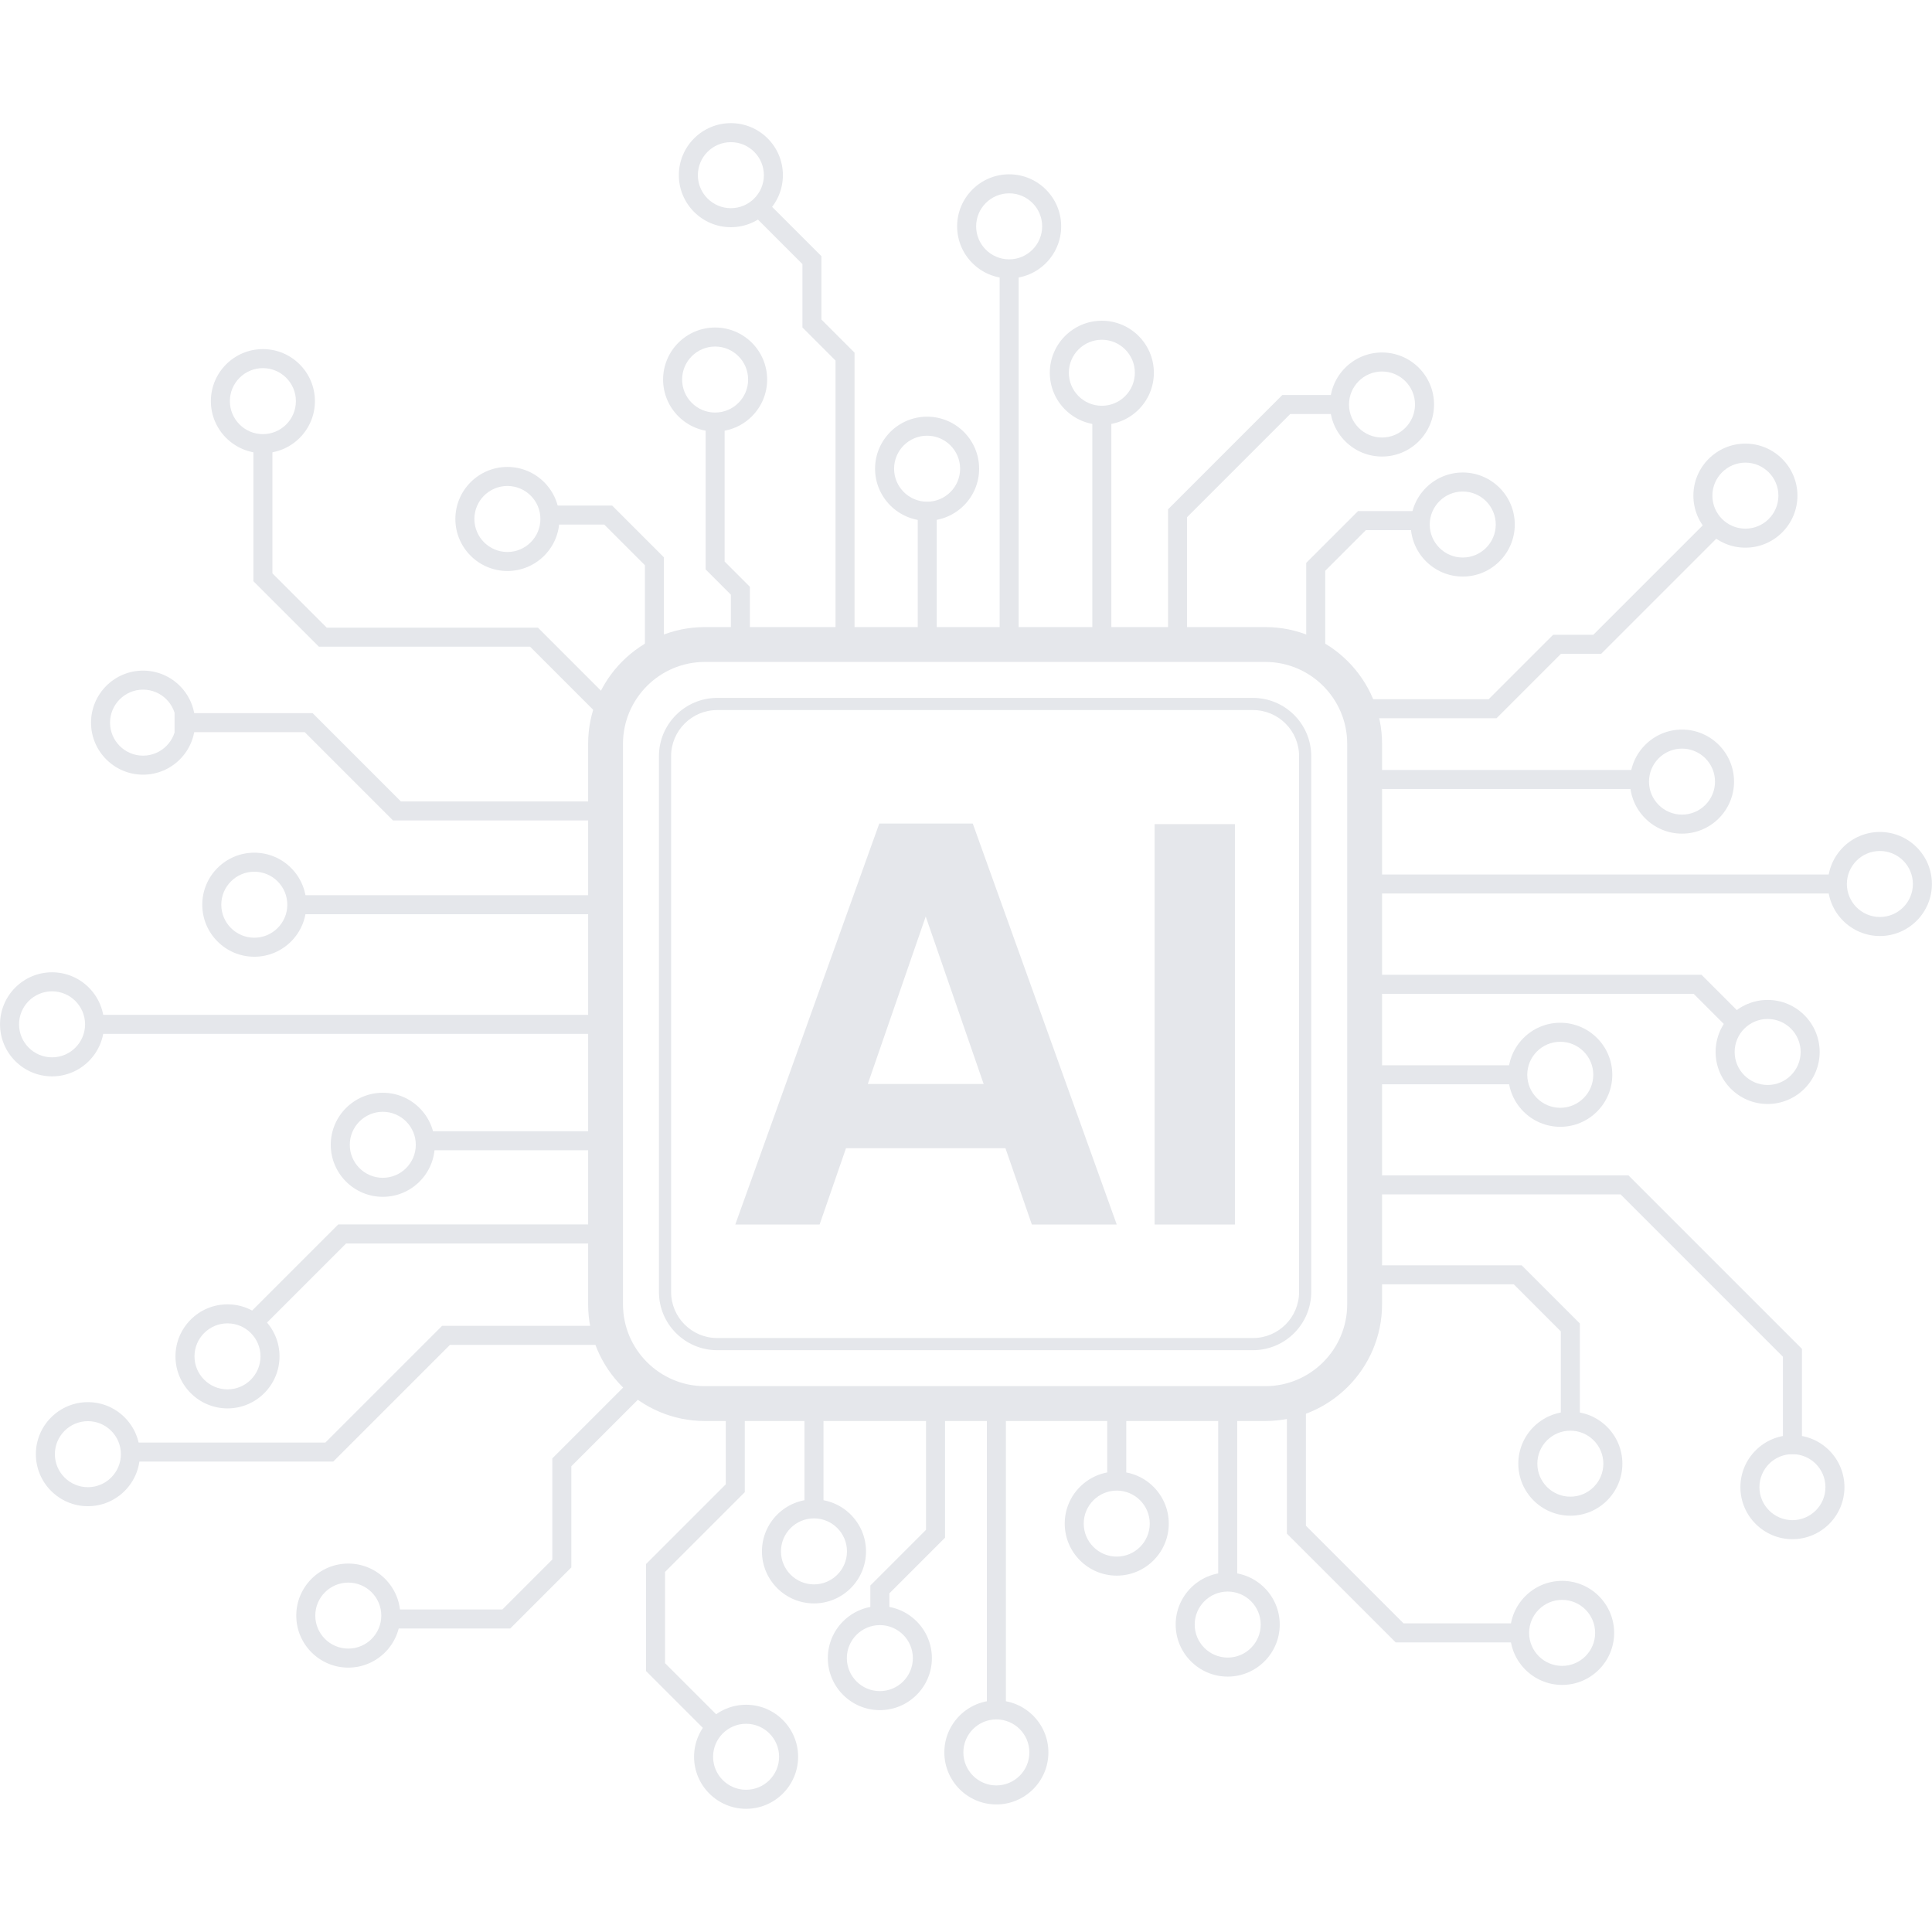 <svg xmlns="http://www.w3.org/2000/svg" xmlns:xlink="http://www.w3.org/1999/xlink" width="800" zoomAndPan="magnify" viewBox="0 0 600 600" height="800" preserveAspectRatio="xMidYMid meet" version="1.2"><defs><clipPath id="8a8ffcce0c"><path d="M 210 38.25 L 244 38.25 L 244 71 L 210 71 Z M 210 38.25 "/></clipPath><clipPath id="8f1a0ed5b1"><path d="M 215 529 L 248 529 L 248 561.75 L 215 561.75 Z M 215 529 "/></clipPath></defs><g id="440f9b1f0d"><path style=" stroke:none;fill-rule:nonzero;fill:#e5e7eb;fill-opacity:1;" d="M 392.953 441.309 L 218.91 441.309 C 198.914 441.309 182.648 425.043 182.648 405.051 L 182.648 231.008 C 182.648 211.012 198.914 194.746 218.91 194.746 L 392.953 194.746 C 412.945 194.746 429.211 211.012 429.211 231.008 L 429.211 405.051 C 429.211 425.043 412.945 441.309 392.953 441.309 Z M 218.906 205.57 C 204.883 205.57 193.473 216.98 193.473 231.008 L 193.473 405.051 C 193.473 419.074 204.883 430.484 218.906 430.484 L 392.953 430.484 C 406.977 430.484 418.387 419.074 418.387 405.051 L 418.387 231.008 C 418.387 216.98 406.977 205.57 392.953 205.57 Z M 218.906 205.57 "/><path style=" stroke:none;fill-rule:nonzero;fill:#e5e7eb;fill-opacity:1;" d="M 389.129 419.312 L 222.73 419.312 C 212.758 419.312 204.641 411.199 204.641 401.227 L 204.641 234.828 C 204.641 224.855 212.758 216.742 222.73 216.742 L 389.129 216.742 C 399.102 216.742 407.215 224.855 407.215 234.828 L 407.215 401.227 C 407.215 411.199 399.102 419.312 389.129 419.312 Z M 222.73 220.516 C 214.84 220.516 208.418 226.938 208.418 234.828 L 208.418 401.227 C 208.418 409.117 214.84 415.539 222.73 415.539 L 389.129 415.539 C 397.02 415.539 403.441 409.117 403.441 401.227 L 403.441 234.828 C 403.441 226.938 397.02 220.516 389.129 220.516 Z M 222.73 220.516 "/><path style=" stroke:none;fill-rule:nonzero;fill:#e5e7eb;fill-opacity:1;" d="M 312.258 356.598 L 262.73 356.598 L 254.535 380.289 L 228.348 380.289 L 273.066 255.766 L 302.102 255.766 L 346.816 380.289 L 320.453 380.289 Z M 287.492 284.625 L 269.5 336.645 L 305.484 336.645 Z M 287.492 284.625 "/><path style=" stroke:none;fill-rule:nonzero;fill:#e5e7eb;fill-opacity:1;" d="M 358.57 255.941 L 383.512 255.941 L 383.512 380.289 L 358.57 380.289 Z M 358.57 255.941 "/><path style=" stroke:none;fill-rule:nonzero;fill:#e5e7eb;fill-opacity:1;" d="M 310.449 84.594 L 316.355 84.594 L 316.355 200.16 L 310.449 200.16 Z M 310.449 84.594 "/><path style=" stroke:none;fill-rule:nonzero;fill:#e5e7eb;fill-opacity:1;" d="M 313.402 86.449 C 304.492 86.449 297.246 79.203 297.246 70.289 C 297.246 61.383 304.492 54.133 313.402 54.133 C 322.312 54.133 329.559 61.379 329.559 70.289 C 329.559 79.203 322.312 86.449 313.402 86.449 Z M 313.402 60.039 C 307.75 60.039 303.148 64.641 303.148 70.289 C 303.148 75.945 307.75 80.543 313.402 80.543 C 319.055 80.543 323.652 75.941 323.652 70.289 C 323.656 64.641 319.055 60.039 313.402 60.039 Z M 313.402 60.039 "/><g clip-rule="nonzero" clip-path="url(#8a8ffcce0c)"><path style=" stroke:none;fill-rule:nonzero;fill:#e5e7eb;fill-opacity:1;" d="M 226.977 70.559 C 218.07 70.559 210.82 63.309 210.82 54.398 C 210.82 45.488 218.066 38.242 226.977 38.242 C 235.891 38.242 243.137 45.488 243.137 54.398 C 243.137 63.309 235.891 70.559 226.977 70.559 Z M 226.977 44.148 C 221.324 44.148 216.727 48.746 216.727 54.402 C 216.727 60.055 221.328 64.652 226.977 64.652 C 232.629 64.652 237.23 60.051 237.23 54.402 C 237.23 48.746 232.629 44.148 226.977 44.148 Z M 226.977 44.148 "/></g><path style=" stroke:none;fill-rule:nonzero;fill:#e5e7eb;fill-opacity:1;" d="M 222.09 134.027 C 213.18 134.027 205.93 126.777 205.93 117.871 C 205.93 108.961 213.176 101.711 222.09 101.711 C 231 101.711 238.246 108.961 238.246 117.871 C 238.246 126.781 230.996 134.027 222.09 134.027 Z M 222.09 107.621 C 216.434 107.621 211.836 112.219 211.836 117.871 C 211.836 123.523 216.438 128.121 222.09 128.121 C 227.742 128.121 232.34 123.523 232.34 117.871 C 232.34 112.219 227.742 107.621 222.09 107.621 Z M 222.09 107.621 "/><path style=" stroke:none;fill-rule:nonzero;fill:#e5e7eb;fill-opacity:1;" d="M 287.918 161.719 C 279.008 161.719 271.762 154.473 271.762 145.559 C 271.762 136.648 279.008 129.402 287.918 129.402 C 296.828 129.402 304.078 136.652 304.078 145.559 C 304.078 154.469 296.828 161.719 287.918 161.719 Z M 287.918 135.309 C 282.266 135.309 277.668 139.91 277.668 145.562 C 277.668 151.215 282.27 155.812 287.918 155.812 C 293.57 155.812 298.172 151.215 298.172 145.562 C 298.172 139.906 293.57 135.309 287.918 135.309 Z M 287.918 135.309 "/><path style=" stroke:none;fill-rule:nonzero;fill:#e5e7eb;fill-opacity:1;" d="M 429.195 141.781 C 420.285 141.781 413.039 134.531 413.039 125.621 C 413.039 116.711 420.285 109.465 429.195 109.465 C 438.105 109.465 445.355 116.711 445.355 125.621 C 445.355 134.531 438.105 141.781 429.195 141.781 Z M 429.195 115.371 C 423.543 115.371 418.945 119.973 418.945 125.621 C 418.945 131.273 423.543 135.875 429.195 135.875 C 434.848 135.875 439.445 131.273 439.445 125.621 C 439.445 119.973 434.848 115.371 429.195 115.371 Z M 429.195 115.371 "/><path style=" stroke:none;fill-rule:nonzero;fill:#e5e7eb;fill-opacity:1;" d="M 542.051 170.086 C 533.141 170.086 525.895 162.84 525.895 153.93 C 525.895 145.02 533.141 137.77 542.051 137.77 C 550.961 137.77 558.211 145.02 558.211 153.93 C 558.207 162.836 550.961 170.086 542.051 170.086 Z M 542.051 143.676 C 536.398 143.676 531.797 148.277 531.797 153.93 C 531.797 159.582 536.398 164.18 542.051 164.18 C 547.703 164.18 552.301 159.582 552.301 153.93 C 552.301 148.273 547.703 143.676 542.051 143.676 Z M 542.051 143.676 "/><path style=" stroke:none;fill-rule:nonzero;fill:#e5e7eb;fill-opacity:1;" d="M 583.816 290.688 C 574.906 290.688 567.656 283.441 567.656 274.531 C 567.656 265.621 574.906 258.375 583.816 258.375 C 592.723 258.375 599.973 265.621 599.973 274.531 C 599.973 283.441 592.723 290.688 583.816 290.688 Z M 583.816 264.281 C 578.164 264.281 573.562 268.879 573.562 274.531 C 573.562 280.184 578.164 284.781 583.816 284.781 C 589.469 284.781 594.066 280.184 594.066 274.531 C 594.066 268.879 589.469 264.281 583.816 264.281 Z M 583.816 264.281 "/><path style=" stroke:none;fill-rule:nonzero;fill:#e5e7eb;fill-opacity:1;" d="M 548.957 342.855 C 540.047 342.855 532.797 335.609 532.797 326.699 C 532.797 317.789 540.047 310.539 548.957 310.539 C 557.863 310.539 565.113 317.789 565.113 326.699 C 565.113 335.609 557.863 342.855 548.957 342.855 Z M 548.957 316.449 C 543.305 316.449 538.707 321.047 538.707 326.699 C 538.707 332.352 543.305 336.949 548.957 336.949 C 554.605 336.949 559.207 332.352 559.207 326.699 C 559.207 321.047 554.609 316.449 548.957 316.449 Z M 548.957 316.449 "/><path style=" stroke:none;fill-rule:nonzero;fill:#e5e7eb;fill-opacity:1;" d="M 484.555 349.941 C 475.648 349.941 468.398 342.691 468.398 333.781 C 468.398 324.875 475.648 317.625 484.555 317.625 C 493.465 317.625 500.715 324.875 500.715 333.781 C 500.715 342.691 493.465 349.941 484.555 349.941 Z M 484.555 323.531 C 478.902 323.531 474.305 328.133 474.305 333.781 C 474.305 339.434 478.906 344.035 484.555 344.035 C 490.207 344.035 494.809 339.434 494.809 333.781 C 494.809 328.129 490.211 323.531 484.555 323.531 Z M 484.555 323.531 "/><path style=" stroke:none;fill-rule:nonzero;fill:#e5e7eb;fill-opacity:1;" d="M 487.684 470.715 C 478.773 470.715 471.527 463.469 471.527 454.559 C 471.527 445.648 478.773 438.402 487.684 438.402 C 496.594 438.402 503.844 445.648 503.844 454.559 C 503.844 463.469 496.594 470.715 487.684 470.715 Z M 487.684 444.309 C 482.031 444.309 477.434 448.906 477.434 454.559 C 477.434 460.211 482.031 464.809 487.684 464.809 C 493.336 464.809 497.934 460.211 497.934 454.559 C 497.934 448.906 493.336 444.309 487.684 444.309 Z M 487.684 444.309 "/><path style=" stroke:none;fill-rule:nonzero;fill:#e5e7eb;fill-opacity:1;" d="M 485.133 523.266 C 476.223 523.266 468.973 516.016 468.973 507.105 C 468.973 498.195 476.223 490.949 485.133 490.949 C 494.039 490.949 501.289 498.195 501.289 507.105 C 501.289 516.016 494.043 523.266 485.133 523.266 Z M 485.133 496.855 C 479.48 496.855 474.879 501.453 474.879 507.105 C 474.879 512.758 479.48 517.359 485.133 517.359 C 490.785 517.359 495.383 512.758 495.383 507.105 C 495.383 501.453 490.785 496.855 485.133 496.855 Z M 485.133 496.855 "/><path style=" stroke:none;fill-rule:nonzero;fill:#e5e7eb;fill-opacity:1;" d="M 381.273 520.684 C 372.367 520.684 365.117 513.434 365.117 504.523 C 365.117 495.617 372.363 488.367 381.273 488.367 C 390.184 488.367 397.434 495.617 397.434 504.523 C 397.434 513.434 390.184 520.684 381.273 520.684 Z M 381.273 494.273 C 375.621 494.273 371.023 498.875 371.023 504.523 C 371.023 510.176 375.621 514.777 381.273 514.777 C 386.926 514.777 391.523 510.176 391.523 504.523 C 391.527 498.871 386.926 494.273 381.273 494.273 Z M 381.273 494.273 "/><path style=" stroke:none;fill-rule:nonzero;fill:#e5e7eb;fill-opacity:1;" d="M 346.816 489.328 C 337.906 489.328 330.66 482.078 330.66 473.168 C 330.66 464.262 337.906 457.012 346.816 457.012 C 355.727 457.012 362.973 464.262 362.973 473.168 C 362.973 482.078 355.727 489.328 346.816 489.328 Z M 346.816 462.918 C 341.164 462.918 336.562 467.52 336.562 473.168 C 336.562 478.82 341.164 483.418 346.816 483.418 C 352.469 483.418 357.066 478.82 357.066 473.168 C 357.07 467.516 352.469 462.918 346.816 462.918 Z M 346.816 462.918 "/><path style=" stroke:none;fill-rule:nonzero;fill:#e5e7eb;fill-opacity:1;" d="M 273.246 531.098 C 264.34 531.098 257.09 523.852 257.09 514.941 C 257.09 506.031 264.34 498.781 273.246 498.781 C 282.156 498.781 289.406 506.031 289.406 514.941 C 289.406 523.852 282.156 531.098 273.246 531.098 Z M 273.246 504.691 C 267.594 504.691 262.996 509.289 262.996 514.941 C 262.996 520.594 267.594 525.191 273.246 525.191 C 278.898 525.191 283.496 520.594 283.496 514.941 C 283.496 509.289 278.898 504.691 273.246 504.691 Z M 273.246 504.691 "/><path style=" stroke:none;fill-rule:nonzero;fill:#e5e7eb;fill-opacity:1;" d="M 252.785 497.953 C 243.875 497.953 236.629 490.703 236.629 481.797 C 236.629 472.887 243.875 465.637 252.785 465.637 C 261.695 465.637 268.945 472.887 268.945 481.797 C 268.945 490.703 261.695 497.953 252.785 497.953 Z M 252.785 471.543 C 247.133 471.543 242.535 476.145 242.535 481.797 C 242.535 487.449 247.133 492.047 252.785 492.047 C 258.438 492.047 263.035 487.445 263.035 481.797 C 263.035 476.141 258.438 471.543 252.785 471.543 Z M 252.785 471.543 "/><path style=" stroke:none;fill-rule:nonzero;fill:#e5e7eb;fill-opacity:1;" d="M 108.164 517.895 C 99.254 517.895 92.008 510.648 92.008 501.738 C 92.008 492.828 99.254 485.578 108.164 485.578 C 117.074 485.578 124.324 492.828 124.324 501.738 C 124.324 510.648 117.074 517.895 108.164 517.895 Z M 108.164 491.488 C 102.512 491.488 97.914 496.086 97.914 501.738 C 97.914 507.387 102.512 511.988 108.164 511.988 C 113.816 511.988 118.414 507.387 118.414 501.738 C 118.414 496.086 113.816 491.488 108.164 491.488 Z M 108.164 491.488 "/><path style=" stroke:none;fill-rule:nonzero;fill:#e5e7eb;fill-opacity:1;" d="M 27.293 467.766 C 18.387 467.766 11.137 460.516 11.137 451.605 C 11.137 442.695 18.387 435.449 27.293 435.449 C 36.203 435.449 43.453 442.695 43.453 451.605 C 43.453 460.516 36.207 467.766 27.293 467.766 Z M 27.293 441.355 C 21.641 441.355 17.043 445.953 17.043 451.605 C 17.043 457.258 21.641 461.859 27.293 461.859 C 32.945 461.859 37.543 457.258 37.543 451.605 C 37.547 445.953 32.945 441.355 27.293 441.355 Z M 27.293 441.355 "/><path style=" stroke:none;fill-rule:nonzero;fill:#e5e7eb;fill-opacity:1;" d="M 70.652 437.391 C 61.742 437.391 54.492 430.141 54.492 421.23 C 54.492 412.324 61.742 405.074 70.652 405.074 C 79.562 405.074 86.809 412.324 86.809 421.23 C 86.809 430.141 79.562 437.391 70.652 437.391 Z M 70.652 410.98 C 65 410.98 60.398 415.582 60.398 421.23 C 60.398 426.883 65 431.484 70.652 431.484 C 76.305 431.484 80.902 426.883 80.902 421.23 C 80.902 415.582 76.305 410.98 70.652 410.98 Z M 70.652 410.98 "/><path style=" stroke:none;fill-rule:nonzero;fill:#e5e7eb;fill-opacity:1;" d="M 118.879 371.684 C 109.969 371.684 102.719 364.434 102.719 355.527 C 102.719 346.617 109.969 339.367 118.879 339.367 C 127.789 339.367 135.035 346.617 135.035 355.527 C 135.035 364.434 127.789 371.684 118.879 371.684 Z M 118.879 345.277 C 113.227 345.277 108.629 349.875 108.629 355.527 C 108.629 361.18 113.227 365.777 118.879 365.777 C 124.531 365.777 129.129 361.176 129.129 355.527 C 129.129 349.875 124.531 345.277 118.879 345.277 Z M 118.879 345.277 "/><path style=" stroke:none;fill-rule:nonzero;fill:#e5e7eb;fill-opacity:1;" d="M 16.164 334.273 C 7.258 334.273 0.008 327.023 0.008 318.117 C 0.008 309.207 7.254 301.957 16.164 301.957 C 25.078 301.957 32.324 309.207 32.324 318.117 C 32.324 327.027 25.074 334.273 16.164 334.273 Z M 16.164 307.863 C 10.512 307.863 5.914 312.465 5.914 318.117 C 5.914 323.77 10.516 328.367 16.164 328.367 C 21.816 328.367 26.418 323.77 26.418 318.117 C 26.418 312.465 21.82 307.863 16.164 307.863 Z M 16.164 307.863 "/><path style=" stroke:none;fill-rule:nonzero;fill:#e5e7eb;fill-opacity:1;" d="M 78.977 297.125 C 70.066 297.125 62.816 289.875 62.816 280.965 C 62.816 272.055 70.066 264.809 78.977 264.809 C 87.887 264.809 95.133 272.055 95.133 280.965 C 95.133 289.875 87.887 297.125 78.977 297.125 Z M 78.977 270.715 C 73.324 270.715 68.723 275.316 68.723 280.965 C 68.723 286.617 73.324 291.215 78.977 291.215 C 84.629 291.215 89.227 286.617 89.227 280.965 C 89.227 275.316 84.629 270.715 78.977 270.715 Z M 78.977 270.715 "/><path style=" stroke:none;fill-rule:nonzero;fill:#e5e7eb;fill-opacity:1;" d="M 44.43 240.582 C 35.52 240.582 28.27 233.336 28.27 224.422 C 28.27 215.512 35.52 208.266 44.43 208.266 C 53.34 208.266 60.586 215.516 60.586 224.422 C 60.586 233.332 53.34 240.582 44.43 240.582 Z M 44.43 214.172 C 38.777 214.172 34.176 218.773 34.176 224.426 C 34.176 230.078 38.777 234.676 44.43 234.676 C 50.082 234.676 54.68 230.074 54.68 224.426 C 54.68 218.77 50.082 214.172 44.43 214.172 Z M 44.43 214.172 "/><g clip-rule="nonzero" clip-path="url(#8f1a0ed5b1)"><path style=" stroke:none;fill-rule:nonzero;fill:#e5e7eb;fill-opacity:1;" d="M 231.707 561.742 C 222.797 561.742 215.547 554.492 215.547 545.582 C 215.547 536.672 222.797 529.426 231.707 529.426 C 240.617 529.426 247.863 536.672 247.863 545.582 C 247.863 554.492 240.613 561.742 231.707 561.742 Z M 231.707 535.332 C 226.055 535.332 221.457 539.93 221.457 545.582 C 221.457 551.234 226.055 555.832 231.707 555.832 C 237.359 555.832 241.957 551.234 241.957 545.582 C 241.957 539.93 237.359 535.332 231.707 535.332 Z M 231.707 535.332 "/></g><path style=" stroke:none;fill-rule:nonzero;fill:#e5e7eb;fill-opacity:1;" d="M 309.43 560.387 C 300.52 560.387 293.273 553.137 293.273 544.227 C 293.273 535.32 300.52 528.07 309.43 528.07 C 318.34 528.07 325.59 535.32 325.59 544.227 C 325.59 553.137 318.34 560.387 309.43 560.387 Z M 309.43 533.977 C 303.777 533.977 299.18 538.578 299.18 544.227 C 299.18 549.879 303.777 554.48 309.43 554.48 C 315.082 554.48 319.684 549.879 319.684 544.227 C 319.684 538.574 315.082 533.977 309.43 533.977 Z M 309.43 533.977 "/><path style=" stroke:none;fill-rule:nonzero;fill:#e5e7eb;fill-opacity:1;" d="M 556.656 478.008 C 547.746 478.008 540.496 470.758 540.496 461.848 C 540.496 452.941 547.746 445.691 556.656 445.691 C 565.562 445.691 572.812 452.941 572.812 461.848 C 572.812 470.758 565.562 478.008 556.656 478.008 Z M 556.656 451.598 C 551.004 451.598 546.406 456.195 546.406 461.848 C 546.406 467.5 551.004 472.098 556.656 472.098 C 562.309 472.098 566.906 467.5 566.906 461.848 C 566.906 456.195 562.309 451.598 556.656 451.598 Z M 556.656 451.598 "/><path style=" stroke:none;fill-rule:nonzero;fill:#e5e7eb;fill-opacity:1;" d="M 522.363 258.895 C 513.453 258.895 506.203 251.648 506.203 242.738 C 506.203 233.828 513.453 226.578 522.363 226.578 C 531.27 226.578 538.52 233.828 538.52 242.738 C 538.52 251.648 531.27 258.895 522.363 258.895 Z M 522.363 232.488 C 516.707 232.488 512.109 237.086 512.109 242.738 C 512.109 248.391 516.711 252.988 522.363 252.988 C 528.016 252.988 532.613 248.391 532.613 242.738 C 532.613 237.086 528.016 232.488 522.363 232.488 Z M 522.363 232.488 "/><path style=" stroke:none;fill-rule:nonzero;fill:#e5e7eb;fill-opacity:1;" d="M 342.188 131.922 C 333.277 131.922 326.027 124.672 326.027 115.766 C 326.027 106.855 333.277 99.605 342.188 99.605 C 351.098 99.605 358.344 106.852 358.344 115.766 C 358.344 124.676 351.098 131.922 342.188 131.922 Z M 342.188 105.512 C 336.535 105.512 331.938 110.113 331.938 115.766 C 331.938 121.418 336.535 126.016 342.188 126.016 C 347.836 126.016 352.438 121.418 352.438 115.766 C 352.438 110.113 347.84 105.512 342.188 105.512 Z M 342.188 105.512 "/><path style=" stroke:none;fill-rule:nonzero;fill:#e5e7eb;fill-opacity:1;" d="M 339.234 129.961 L 345.141 129.961 L 345.141 200.16 L 339.234 200.16 Z M 339.234 129.961 "/><path style=" stroke:none;fill-rule:nonzero;fill:#e5e7eb;fill-opacity:1;" d="M 265.387 196.828 L 259.48 196.828 L 259.48 111.969 L 249.199 101.688 L 249.199 82.008 L 232.098 64.906 L 236.273 60.73 L 255.105 79.562 L 255.105 99.238 L 265.387 109.523 Z M 265.387 196.828 "/><path style=" stroke:none;fill-rule:nonzero;fill:#e5e7eb;fill-opacity:1;" d="M 368.652 200.16 L 362.746 200.16 L 362.746 158.168 L 398.242 122.668 L 417.84 122.668 L 417.84 128.578 L 400.691 128.578 L 368.652 160.613 Z M 368.652 200.16 "/><path style=" stroke:none;fill-rule:nonzero;fill:#e5e7eb;fill-opacity:1;" d="M 232.887 198.352 L 226.977 198.352 L 226.977 184.68 L 219.137 176.836 L 219.137 128.27 L 225.039 128.27 L 225.039 174.391 L 232.887 182.234 Z M 232.887 198.352 "/><path style=" stroke:none;fill-rule:nonzero;fill:#e5e7eb;fill-opacity:1;" d="M 157.574 177.328 C 148.664 177.328 141.418 170.082 141.418 161.172 C 141.418 152.262 148.664 145.012 157.574 145.012 C 166.484 145.012 173.734 152.262 173.734 161.172 C 173.734 170.082 166.484 177.328 157.574 177.328 Z M 157.574 150.922 C 151.922 150.922 147.324 155.52 147.324 161.172 C 147.324 166.824 151.926 171.426 157.574 171.426 C 163.227 171.426 167.828 166.824 167.828 161.172 C 167.828 155.52 163.227 150.922 157.574 150.922 Z M 157.574 150.922 "/><path style=" stroke:none;fill-rule:nonzero;fill:#e5e7eb;fill-opacity:1;" d="M 81.645 140.734 C 72.734 140.734 65.488 133.484 65.488 124.574 C 65.488 115.668 72.734 108.418 81.645 108.418 C 90.555 108.418 97.801 115.664 97.801 124.574 C 97.801 133.488 90.555 140.734 81.645 140.734 Z M 81.645 114.324 C 75.992 114.324 71.391 118.926 71.391 124.574 C 71.391 130.23 75.992 134.828 81.645 134.828 C 87.297 134.828 91.895 130.23 91.895 124.574 C 91.895 118.926 87.297 114.324 81.645 114.324 Z M 81.645 114.324 "/><path style=" stroke:none;fill-rule:nonzero;fill:#e5e7eb;fill-opacity:1;" d="M 206.191 204.434 L 200.285 204.434 L 200.285 175.539 L 187.656 162.906 L 168.648 162.906 L 168.648 157 L 190.102 157 L 206.191 173.09 Z M 206.191 204.434 "/><path style=" stroke:none;fill-rule:nonzero;fill:#e5e7eb;fill-opacity:1;" d="M 454.27 179.055 C 445.359 179.055 438.113 171.809 438.113 162.898 C 438.113 153.988 445.359 146.738 454.27 146.738 C 463.18 146.738 470.43 153.988 470.43 162.898 C 470.426 171.809 463.18 179.055 454.27 179.055 Z M 454.27 152.645 C 448.617 152.645 444.02 157.246 444.02 162.898 C 444.02 168.551 448.621 173.148 454.27 173.148 C 459.922 173.148 464.52 168.551 464.52 162.898 C 464.52 157.246 459.922 152.645 454.27 152.645 Z M 454.27 152.645 "/><path style=" stroke:none;fill-rule:nonzero;fill:#e5e7eb;fill-opacity:1;" d="M 411.562 206.156 L 405.656 206.156 L 405.656 174.816 L 421.746 158.727 L 443.195 158.727 L 443.195 164.633 L 424.191 164.633 L 411.562 177.262 Z M 411.562 206.156 "/><path style=" stroke:none;fill-rule:nonzero;fill:#e5e7eb;fill-opacity:1;" d="M 423.801 239.125 L 511.285 239.125 L 511.285 245.031 L 423.801 245.031 Z M 423.801 239.125 "/><path style=" stroke:none;fill-rule:nonzero;fill:#e5e7eb;fill-opacity:1;" d="M 464.773 223.051 L 421.812 223.051 L 421.812 217.145 L 462.324 217.145 L 482.34 197.133 L 494.828 197.133 L 532.582 159.379 L 536.754 163.555 L 497.273 203.035 L 484.785 203.035 Z M 464.773 223.051 "/><path style=" stroke:none;fill-rule:nonzero;fill:#e5e7eb;fill-opacity:1;" d="M 423.801 271.582 L 571.723 271.582 L 571.723 277.484 L 423.801 277.484 Z M 423.801 271.582 "/><path style=" stroke:none;fill-rule:nonzero;fill:#e5e7eb;fill-opacity:1;" d="M 539.117 321.777 L 525.977 308.637 L 423.801 308.637 L 423.801 302.727 L 528.422 302.727 L 543.293 317.598 Z M 539.117 321.777 "/><path style=" stroke:none;fill-rule:nonzero;fill:#e5e7eb;fill-opacity:1;" d="M 423.801 330.828 L 474.043 330.828 L 474.043 336.734 L 423.801 336.734 Z M 423.801 330.828 "/><path style=" stroke:none;fill-rule:nonzero;fill:#e5e7eb;fill-opacity:1;" d="M 559.609 451.605 L 553.703 451.605 L 553.703 421.344 L 503.293 370.934 L 423.801 370.934 L 423.801 365.027 L 505.738 365.027 L 559.609 418.898 Z M 559.609 451.605 "/><path style=" stroke:none;fill-rule:nonzero;fill:#e5e7eb;fill-opacity:1;" d="M 490.637 443.82 L 484.73 443.82 L 484.73 413.469 L 470.129 398.863 L 423.801 398.863 L 423.801 392.957 L 472.574 392.957 L 490.637 411.02 Z M 490.637 443.82 "/><path style=" stroke:none;fill-rule:nonzero;fill:#e5e7eb;fill-opacity:1;" d="M 474.043 510.059 L 433.438 510.059 L 399.652 476.277 L 399.652 435.895 L 405.559 435.895 L 405.559 473.828 L 435.883 504.152 L 474.043 504.152 Z M 474.043 510.059 "/><path style=" stroke:none;fill-rule:nonzero;fill:#e5e7eb;fill-opacity:1;" d="M 378.32 435.895 L 384.227 435.895 L 384.227 493.902 L 378.32 493.902 Z M 378.32 435.895 "/><path style=" stroke:none;fill-rule:nonzero;fill:#e5e7eb;fill-opacity:1;" d="M 343.863 437.555 L 349.77 437.555 L 349.77 462.188 L 343.863 462.188 Z M 343.863 437.555 "/><path style=" stroke:none;fill-rule:nonzero;fill:#e5e7eb;fill-opacity:1;" d="M 306.477 437.555 L 312.383 437.555 L 312.383 533.543 L 306.477 533.543 Z M 306.477 437.555 "/><path style=" stroke:none;fill-rule:nonzero;fill:#e5e7eb;fill-opacity:1;" d="M 276.199 502.73 L 270.293 502.73 L 270.293 492.391 L 287.582 475.102 L 287.582 435.895 L 293.488 435.895 L 293.488 477.547 L 276.199 494.836 Z M 276.199 502.73 "/><path style=" stroke:none;fill-rule:nonzero;fill:#e5e7eb;fill-opacity:1;" d="M 249.832 437.555 L 255.738 437.555 L 255.738 469.312 L 249.832 469.312 Z M 249.832 437.555 "/><path style=" stroke:none;fill-rule:nonzero;fill:#e5e7eb;fill-opacity:1;" d="M 221.145 539.473 L 200.625 518.953 L 200.625 485.734 L 225.395 460.965 L 225.395 435.895 L 231.301 435.895 L 231.301 463.41 L 206.531 488.18 L 206.531 516.508 L 225.32 535.297 Z M 221.145 539.473 "/><path style=" stroke:none;fill-rule:nonzero;fill:#e5e7eb;fill-opacity:1;" d="M 158.453 505.75 L 118.879 505.75 L 118.879 499.844 L 156.008 499.844 L 171.527 484.324 L 171.527 452.914 L 197.465 426.977 L 201.641 431.156 L 177.434 455.359 L 177.434 486.773 Z M 158.453 505.75 "/><path style=" stroke:none;fill-rule:nonzero;fill:#e5e7eb;fill-opacity:1;" d="M 103.488 453.906 L 40.5 453.906 L 40.5 448 L 101.043 448 L 137.293 411.75 L 188.059 411.75 L 188.059 417.656 L 139.742 417.656 Z M 103.488 453.906 "/><path style=" stroke:none;fill-rule:nonzero;fill:#e5e7eb;fill-opacity:1;" d="M 79.152 414.504 L 74.977 410.328 L 105.043 380.262 L 188.059 380.262 L 188.059 386.168 L 107.492 386.168 Z M 79.152 414.504 "/><path style=" stroke:none;fill-rule:nonzero;fill:#e5e7eb;fill-opacity:1;" d="M 129.883 351.312 L 185.941 351.312 L 185.941 357.219 L 129.883 357.219 Z M 129.883 351.312 "/><path style=" stroke:none;fill-rule:nonzero;fill:#e5e7eb;fill-opacity:1;" d="M 27.293 315.164 L 188.059 315.164 L 188.059 321.07 L 27.293 321.07 Z M 27.293 315.164 "/><path style=" stroke:none;fill-rule:nonzero;fill:#e5e7eb;fill-opacity:1;" d="M 90.102 278.012 L 185.945 278.012 L 185.945 283.918 L 90.102 283.918 Z M 90.102 278.012 "/><path style=" stroke:none;fill-rule:nonzero;fill:#e5e7eb;fill-opacity:1;" d="M 188.059 254.801 L 122.059 254.801 L 94.633 227.375 L 54.211 227.375 L 54.211 221.469 L 97.078 221.469 L 124.504 248.895 L 188.059 248.895 Z M 188.059 254.801 "/><path style=" stroke:none;fill-rule:nonzero;fill:#e5e7eb;fill-opacity:1;" d="M 187.445 223.66 L 164.625 200.836 L 99.035 200.836 L 78.691 180.496 L 78.691 135.828 L 84.598 135.828 L 84.598 178.047 L 101.48 194.93 L 167.07 194.93 L 191.621 219.48 Z M 187.445 223.66 "/><path style=" stroke:none;fill-rule:nonzero;fill:#e5e7eb;fill-opacity:1;" d="M 285.012 155.945 L 290.918 155.945 L 290.918 198.352 L 285.012 198.352 Z M 285.012 155.945 "/></g></svg>